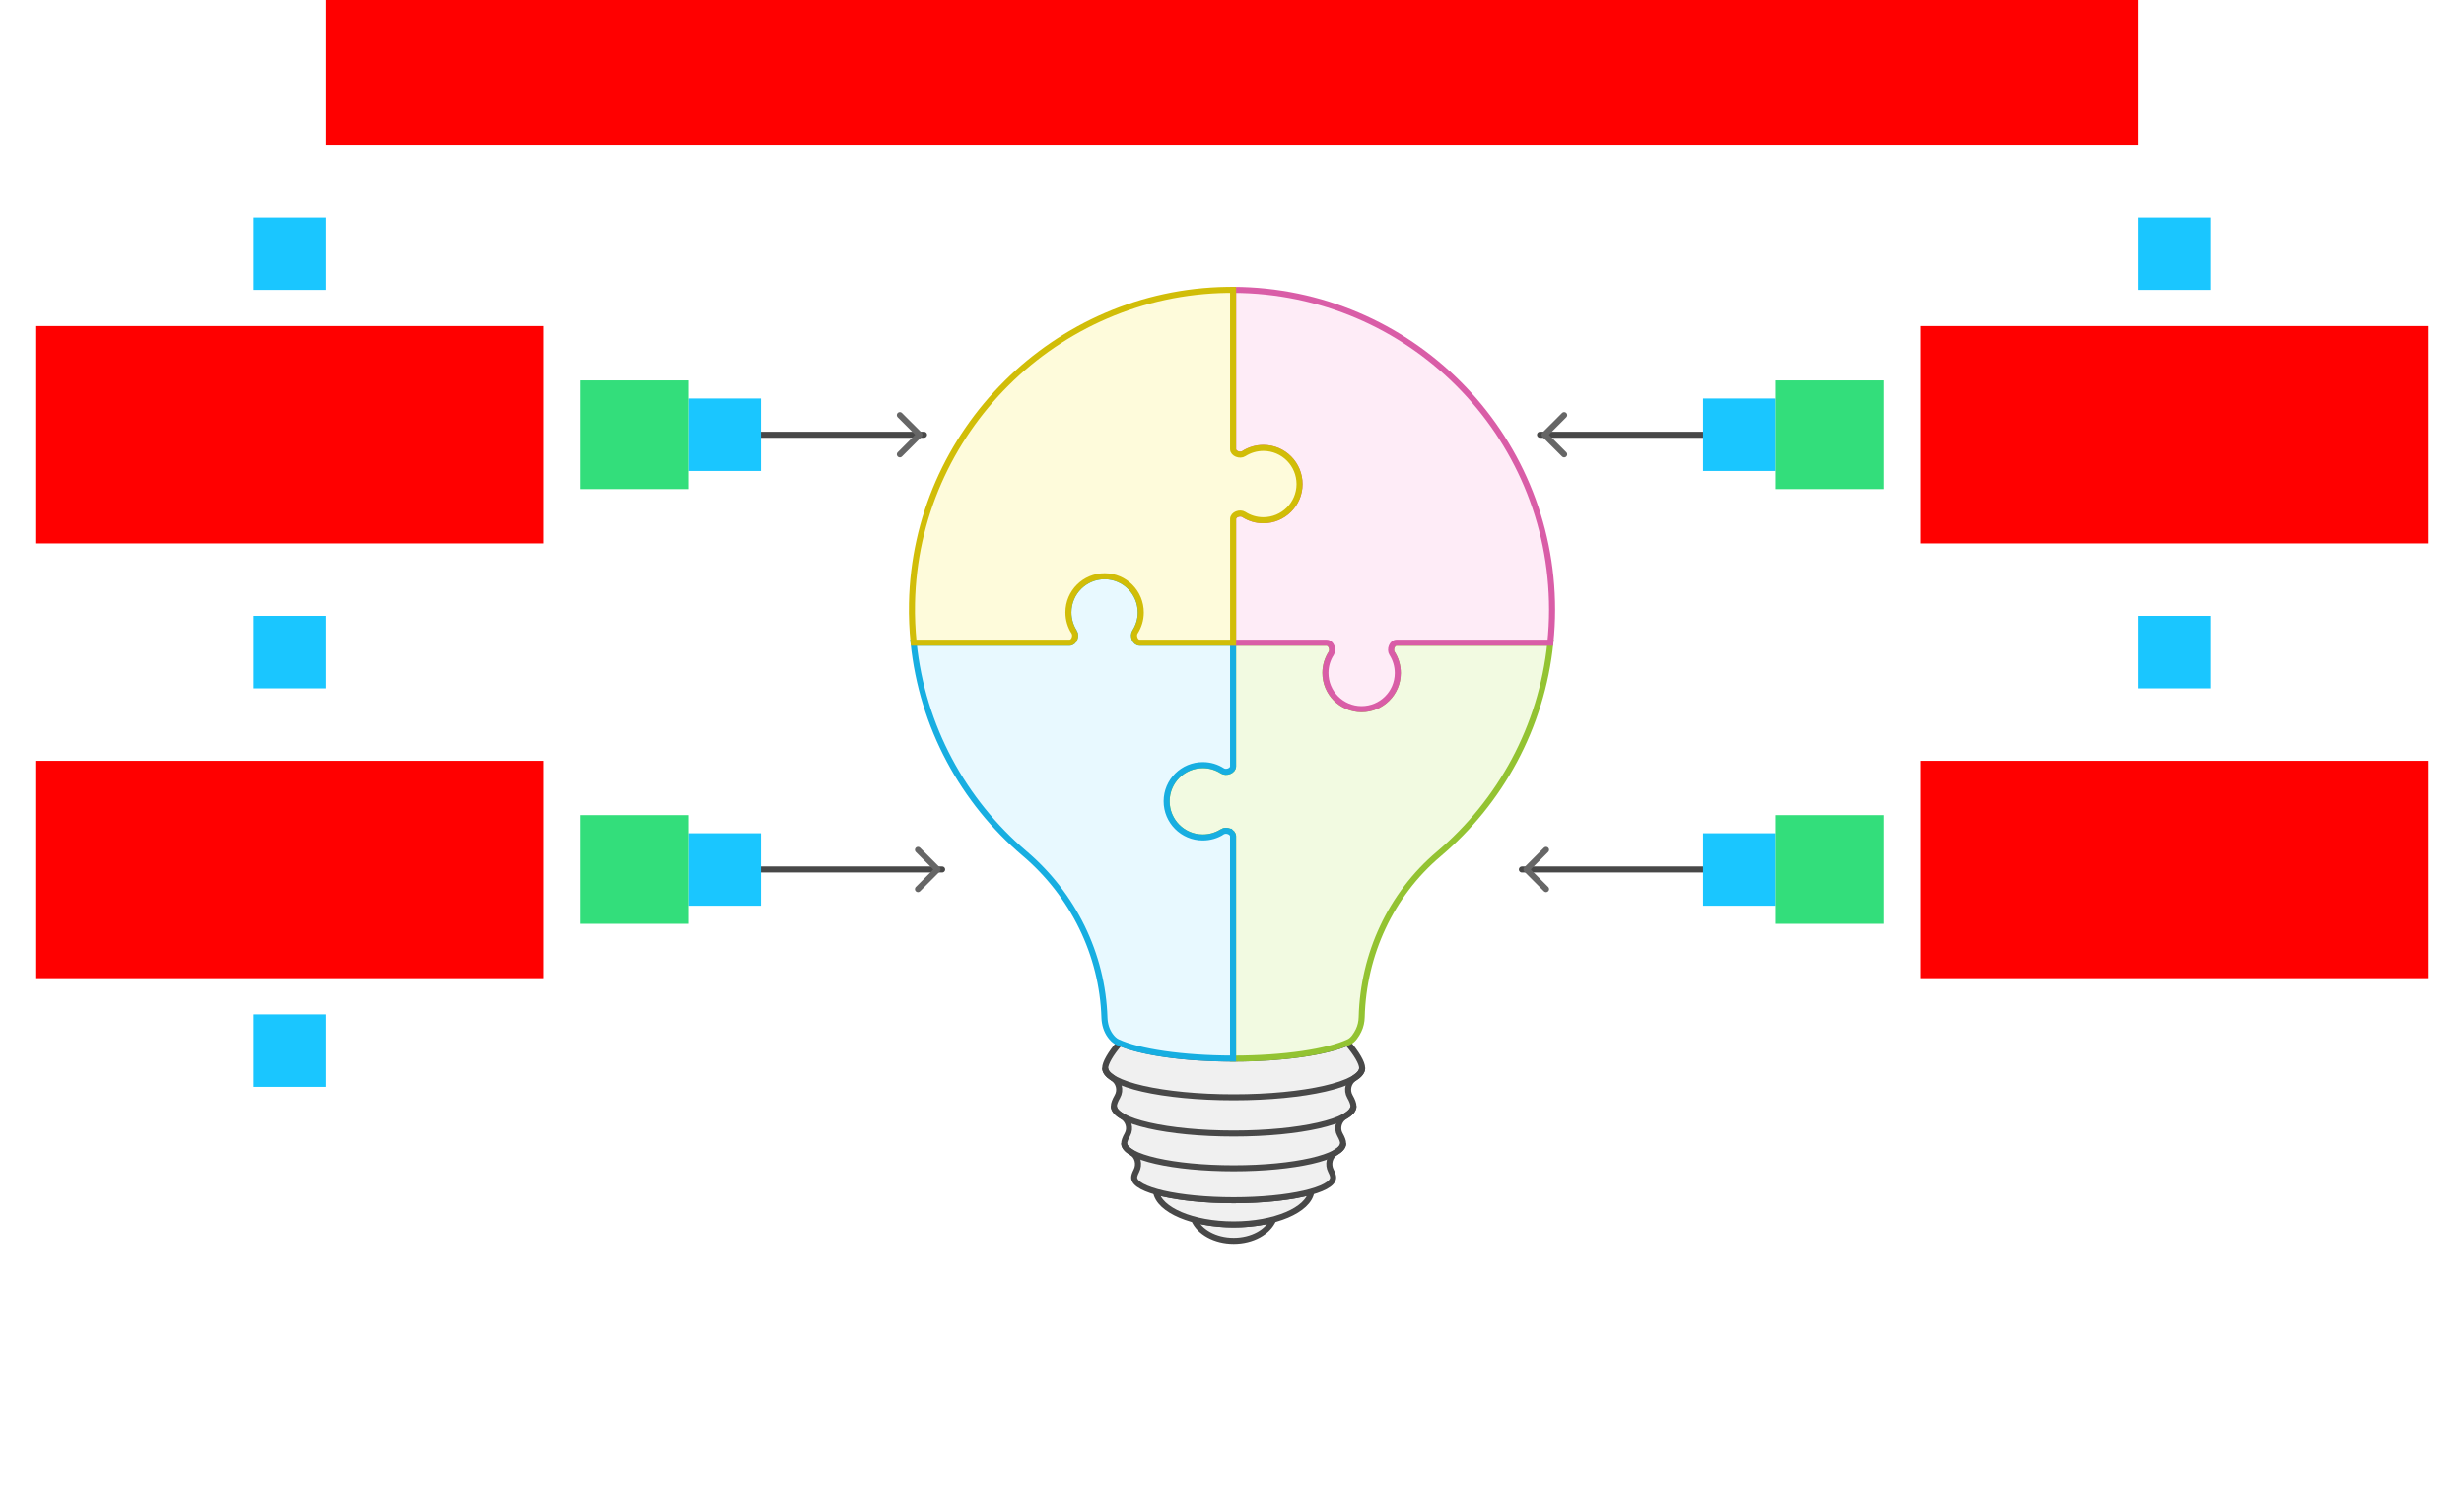 <svg xmlns="http://www.w3.org/2000/svg" width="816" height="492">    <g id="Lightbulb-v3--family--4">        <g id="lines">            <g id="g-0">                <g id="cu">                    <g id="cu_1" >                        <path id="Vector" transform="translate(395.431, 403.943)" fill="#f0f0f0" d="M0 0 C1.747 4.093 6.958 7.057 13.128 7.057 C19.298 7.057 24.509 4.093 26.256 0 C22.413 1.028 17.92 1.627 13.128 1.627 C8.336 1.627 3.844 1.028 0 0 Z"></path>
                        <path id="Vector_1" transform="translate(395.431, 403.943)" fill="none" stroke="#484848" stroke-width="2" stroke-linejoin="miter" stroke-linecap="none" stroke-miterlimit="10"  d="M 0 0 C 1.747 4.093 6.958 7.057 13.128 7.057 C 19.298 7.057 24.509 4.093 26.256 0 C 22.413 1.028 17.92 1.627 13.128 1.627 C 8.336 1.627 3.844 1.028 0 0 Z"></path></g>
                    <g id="cu_2" >                        <path id="Vector_2" transform="translate(382.852, 394.74)" fill="#f0f0f0" d="M0 0 C0.948 6.059 12.09 10.83 25.707 10.83 C39.325 10.83 50.476 6.049 51.415 0 C45.375 1.717 36.11 2.815 25.707 2.815 C15.305 2.815 6.03 1.717 0 0 Z"></path>
                        <path id="Vector_3" transform="translate(382.852, 394.74)" fill="none" stroke="#484848" stroke-width="2" stroke-linejoin="miter" stroke-linecap="none" stroke-miterlimit="10"  d="M 0 0 C 0.948 6.059 12.09 10.83 25.707 10.83 C 39.325 10.83 50.476 6.049 51.415 0 C 45.375 1.717 36.11 2.815 25.707 2.815 C 15.305 2.815 6.03 1.717 0 0 Z"></path></g>
                    <g id="cu_3" >                        <path id="Vector_4" transform="translate(366, 345.411)" fill="#f0f0f0" d="M4.862 0 C1.767 3.583 0 6.718 0 8.345 C0 9.493 0.878 10.591 2.476 11.619 C4.572 12.956 5.271 15.661 4.033 17.817 C3.275 19.135 2.875 20.233 2.875 20.982 C2.875 22.139 3.834 23.247 5.571 24.265 C7.727 25.523 8.576 28.258 7.338 30.434 C6.659 31.622 6.3 32.62 6.3 33.299 C6.3 34.347 7.158 35.345 8.716 36.273 C10.842 37.531 11.451 40.286 10.313 42.472 C9.854 43.36 9.604 44.099 9.604 44.628 C9.604 48.78 24.36 52.144 42.55 52.144 C60.739 52.144 75.495 48.78 75.495 44.628 C75.495 44.099 75.255 43.36 74.786 42.472 C73.648 40.286 74.267 37.531 76.383 36.273 C77.941 35.355 78.799 34.347 78.799 33.299 C78.799 32.62 78.44 31.632 77.761 30.434 C76.523 28.268 77.372 25.533 79.528 24.265 C81.275 23.247 82.224 22.139 82.224 20.982 C82.224 20.233 81.824 19.135 81.066 17.817 C79.828 15.661 80.527 12.946 82.623 11.619 C84.231 10.601 85.099 9.493 85.099 8.345 C85.099 6.718 83.332 3.583 80.237 0 C73.129 3.094 58.922 5.21 42.539 5.21 C26.157 5.21 11.97 3.094 4.862 0 Z"></path>
                        <path id="Vector_5" transform="translate(366, 345.411)" fill="none" stroke="#484848" stroke-width="2" stroke-linejoin="miter" stroke-linecap="none" stroke-miterlimit="10"  d="M 4.862 0 C 1.767 3.583 0 6.718 0 8.345 C 0 9.493 0.878 10.591 2.476 11.619 C 4.572 12.956 5.271 15.661 4.033 17.817 C 3.275 19.135 2.875 20.233 2.875 20.982 C 2.875 22.139 3.834 23.247 5.571 24.265 C 7.727 25.523 8.576 28.258 7.338 30.434 C 6.659 31.622 6.3 32.62 6.3 33.299 C 6.3 34.347 7.158 35.345 8.716 36.273 C 10.842 37.531 11.451 40.286 10.313 42.472 C 9.854 43.36 9.604 44.099 9.604 44.628 C 9.604 48.78 24.36 52.144 42.55 52.144 C 60.739 52.144 75.495 48.78 75.495 44.628 C 75.495 44.099 75.255 43.36 74.786 42.472 C 73.648 40.286 74.267 37.531 76.383 36.273 C 77.941 35.355 78.799 34.347 78.799 33.299 C 78.799 32.62 78.44 31.632 77.761 30.434 C 76.523 28.268 77.372 25.533 79.528 24.265 C 81.275 23.247 82.224 22.139 82.224 20.982 C 82.224 20.233 81.824 19.135 81.066 17.817 C 79.828 15.661 80.527 12.946 82.623 11.619 C 84.231 10.601 85.099 9.493 85.099 8.345 C 85.099 6.718 83.332 3.583 80.237 0 C 73.129 3.094 58.922 5.21 42.539 5.21 C 26.157 5.21 11.97 3.094 4.862 0 Z"></path></g>
                    <path id="Vector_6" transform="translate(372.3, 378.709)" fill="none" stroke="#484848" stroke-width="2" stroke-linejoin="miter" stroke-linecap="none" stroke-miterlimit="10"  d="M 0 0 C 0 4.572 16.233 8.275 36.26 8.275 C 56.287 8.275 72.52 4.572 72.52 0"></path>
                    <path id="Vector_7" transform="translate(368.875, 366.402)" fill="none" stroke="#484848" stroke-width="2" stroke-linejoin="miter" stroke-linecap="none" stroke-miterlimit="10"  d="M 0 0 C 0 5.001 17.771 9.053 39.684 9.053 C 61.598 9.053 79.368 5.001 79.368 0"></path>
                    <path id="Vector_8" transform="translate(366, 353.755)" fill="none" stroke="#484848" stroke-width="2" stroke-linejoin="miter" stroke-linecap="none" stroke-miterlimit="10"  d="M 0 0 C 0 5.36 19.058 9.712 42.559 9.712 C 66.061 9.712 85.119 5.36 85.119 0"></path></g></g>
            <g id="g-4">                <g id="cu_4">                    <g id="cu_5" >                        <path id="Vector_9" transform="translate(386.351, 212.875)" fill="#f2fae1" d="M76.144 0 C74.656 0 73.828 2.286 74.636 3.534 C75.854 5.42 76.553 7.656 76.543 10.072 C76.523 16.689 71.142 22.029 64.523 22.009 C57.904 21.989 52.563 16.609 52.583 9.992 C52.583 7.616 53.292 5.4 54.49 3.543 C55.298 2.296 54.47 0.01 52.982 0.01 L22.004 0.01 L22.004 40.965 C22.004 42.452 19.717 43.28 18.47 42.472 C16.613 41.274 14.396 40.565 12.02 40.565 C5.401 40.545 0.02 45.886 5.58e-5 52.503 C-0.02 59.121 5.321 64.501 11.94 64.521 C14.346 64.521 16.593 63.822 18.48 62.615 C19.727 61.806 22.014 62.635 22.014 64.122 L22.014 137.766 C38.906 137.766 53.502 135.52 60.38 132.266 C61.758 131.618 62.826 129.961 63.545 128.503 C64.234 127.106 64.563 125.569 64.603 124.002 C65.132 103.24 74.217 83.456 90.101 70.011 C110.457 52.783 124.214 28.008 127.08 0.02 L76.154 0.02 L76.144 0 Z"></path>
                        <path id="Vector_10" transform="translate(386.351, 212.875)" fill="none" stroke="#93c332" stroke-width="2" stroke-linejoin="miter" stroke-linecap="none" stroke-miterlimit="10"  d="M 76.144 0 C 74.656 0 73.828 2.286 74.636 3.534 C 75.854 5.42 76.553 7.656 76.543 10.072 C 76.523 16.689 71.142 22.029 64.523 22.009 C 57.904 21.989 52.563 16.609 52.583 9.992 C 52.583 7.616 53.292 5.4 54.49 3.543 C 55.298 2.296 54.47 0.01 52.982 0.01 L 22.004 0.01 L 22.004 40.965 C 22.004 42.452 19.717 43.28 18.47 42.472 C 16.613 41.274 14.396 40.565 12.02 40.565 C 5.401 40.545 0.02 45.886 0 52.503 C -0.02 59.121 5.321 64.501 11.94 64.521 C 14.346 64.521 16.593 63.822 18.48 62.615 C 19.727 61.806 22.014 62.635 22.014 64.122 L 22.014 137.766 C 38.906 137.766 53.502 135.52 60.38 132.267 C 61.758 131.618 62.826 129.961 63.545 128.503 C 64.234 127.106 64.563 125.569 64.603 124.002 C 65.132 103.24 74.217 83.456 90.101 70.011 C 110.457 52.783 124.214 28.008 127.08 0.02 L 76.154 0.02 L 76.144 0 Z"></path></g></g>
                <g id="ar-with-terminator">                    <path id="line" marker-end="url(#arrow)" transform="matrix(-1, -8.742278367890322e-8, 8.742278367890322e-8, -1, 576, 288)" fill="none" stroke="#484848" stroke-width="2" stroke-linejoin="round" stroke-linecap="round" stroke-miterlimit="4"  d="M 0 0 L 72 0"></path></g></g>
            <g id="g-3">                <g id="cu_6">                    <g id="cu_7" >                        <path id="Vector_11" transform="translate(302.55, 190.875)" fill="#e8f9ff" d="M102.281 84.604 C100.394 85.822 98.157 86.521 95.741 86.511 C89.122 86.491 83.781 81.111 83.801 74.493 C83.821 67.875 89.202 62.535 95.821 62.555 C98.197 62.555 100.414 63.264 102.271 64.461 C103.519 65.27 105.805 64.441 105.805 62.954 L105.805 22 L74.826 22 C73.338 22 72.51 19.714 73.319 18.466 C74.517 16.61 75.225 14.394 75.225 12.018 C75.245 5.4 69.904 0.02 63.285 5.579e-5 C56.666 -0.02 51.285 5.32 51.265 11.938 C51.265 14.344 51.964 16.59 53.172 18.476 C53.981 19.724 53.152 22.009 51.664 22.009 L0 22.009 C2.855 49.918 16.533 74.613 36.779 91.841 C52.852 105.516 62.536 125.19 63.205 146.201 C63.275 148.347 63.884 150.463 65.152 152.19 C65.781 153.058 66.57 153.847 67.478 154.276 C74.367 157.52 88.943 159.756 105.795 159.756 L105.795 86.112 C105.795 84.624 103.509 83.796 102.261 84.604 L102.281 84.604 Z"></path>
                        <path id="Vector_12" transform="translate(302.55, 190.875)" fill="none" stroke="#17aee1" stroke-width="2" stroke-linejoin="miter" stroke-linecap="none" stroke-miterlimit="10"  d="M 102.281 84.604 C 100.394 85.822 98.157 86.521 95.741 86.511 C 89.122 86.491 83.781 81.111 83.801 74.493 C 83.821 67.875 89.202 62.535 95.821 62.555 C 98.197 62.555 100.414 63.264 102.271 64.461 C 103.519 65.27 105.805 64.441 105.805 62.954 L 105.805 22 L 74.826 22 C 73.338 22 72.51 19.714 73.319 18.466 C 74.517 16.61 75.225 14.394 75.225 12.018 C 75.245 5.4 69.904 0.02 63.285 0 C 56.666 -0.02 51.285 5.32 51.265 11.938 C 51.265 14.344 51.964 16.59 53.172 18.476 C 53.981 19.724 53.152 22.009 51.664 22.009 L 0 22.009 C 2.855 49.918 16.533 74.613 36.779 91.841 C 52.852 105.516 62.536 125.19 63.205 146.201 C 63.275 148.347 63.884 150.463 65.152 152.19 C 65.781 153.058 66.57 153.847 67.478 154.276 C 74.367 157.52 88.943 159.756 105.795 159.756 L 105.795 86.112 C 105.795 84.624 103.509 83.796 102.261 84.604 L 102.281 84.604 Z"></path></g></g>
                <g id="ar-with-terminator_1">                    <path id="line_1" marker-end="url(#arrow)" transform="translate(240, 288)" fill="none" stroke="#484848" stroke-width="2" stroke-linejoin="round" stroke-linecap="round" stroke-miterlimit="4"  d="M 0 0 L 72 0"></path></g></g>
            <g id="g-2">                <g id="cu_8">                    <g id="cu_9" >                        <path id="Vector_13" transform="translate(408.365, 96)" fill="#feecf7" d="M3.524 54.28 C5.411 53.062 7.647 52.364 10.063 52.374 C16.682 52.394 22.023 57.774 22.003 64.391 C21.984 71.009 16.602 76.349 9.983 76.329 C7.607 76.329 5.391 75.621 3.534 74.423 C2.286 73.615 0 74.443 0 75.93 L0 116.885 L30.979 116.885 C32.466 116.885 33.295 119.171 32.486 120.418 C31.288 122.275 30.579 124.491 30.579 126.866 C30.559 133.484 35.901 138.864 42.52 138.884 C49.139 138.904 54.52 133.564 54.54 126.946 C54.54 124.541 53.841 122.295 52.633 120.408 C51.824 119.161 52.653 116.875 54.14 116.875 L105.066 116.875 C105.435 113.291 105.635 109.648 105.635 105.965 C105.635 47.562 58.373 0.2 0.01 0 L0.01 52.773 C0.01 54.26 2.296 55.089 3.544 54.28 L3.524 54.28 Z"></path>
                        <path id="Vector_14" transform="translate(408.365, 96)" fill="none" stroke="#d95da7" stroke-width="2" stroke-linejoin="miter" stroke-linecap="none" stroke-miterlimit="10"  d="M 3.524 54.28 C 5.411 53.062 7.647 52.364 10.063 52.374 C 16.682 52.394 22.023 57.774 22.003 64.391 C 21.984 71.009 16.602 76.349 9.983 76.329 C 7.607 76.329 5.391 75.621 3.534 74.423 C 2.286 73.615 0 74.443 0 75.93 L 0 116.885 L 30.979 116.885 C 32.466 116.885 33.295 119.171 32.486 120.418 C 31.288 122.275 30.579 124.491 30.579 126.866 C 30.559 133.484 35.901 138.864 42.52 138.884 C 49.139 138.904 54.52 133.564 54.54 126.946 C 54.54 124.541 53.841 122.295 52.633 120.408 C 51.824 119.161 52.653 116.875 54.14 116.875 L 105.066 116.875 C 105.435 113.291 105.635 109.648 105.635 105.965 C 105.635 47.562 58.373 0.2 0.01 0 L 0.01 52.773 C 0.01 54.26 2.296 55.089 3.544 54.28 L 3.524 54.28 Z"></path></g></g>
                <g id="ar-with-terminator_2">                    <path id="line_2" marker-end="url(#arrow)" transform="matrix(-1, -8.742277657347586e-8, 8.742277657347586e-8, -1, 576, 144)" fill="none" stroke="#484848" stroke-width="2" stroke-linejoin="round" stroke-linecap="round" stroke-miterlimit="4"  d="M 0 0 L 66 0"></path></g></g>
            <g id="g-1">                <g id="cu_10">                    <g id="cu_11" >                        <path id="Vector_15" transform="translate(302, 96)" fill="#fefbdb" d="M53.732 113.351 C52.514 111.465 51.815 109.229 51.825 106.813 C51.845 100.196 57.226 94.855 63.845 94.875 C70.464 94.895 75.806 100.275 75.786 106.893 C75.786 109.269 75.077 111.485 73.879 113.341 C73.07 114.589 73.899 116.875 75.386 116.875 L106.365 116.875 L106.365 75.92 C106.365 74.433 108.651 73.605 109.899 74.413 C111.756 75.611 113.972 76.32 116.348 76.32 C122.967 76.339 128.349 70.999 128.369 64.382 C128.389 57.764 123.047 52.383 116.428 52.364 C114.022 52.364 111.776 53.062 109.889 54.27 C108.641 55.079 106.355 54.25 106.355 52.763 L106.355 0 C105.726 0 105.107 0 104.478 0 C47.622 0.788 1.129 47.013 0.021 103.849 C-0.069 108.251 0.131 112.603 0.56 116.875 L52.225 116.875 C53.712 116.875 54.541 114.589 53.732 113.341 L53.732 113.351 Z"></path>
                        <path id="Vector_16" transform="translate(302, 96)" fill="none" stroke="#d1bd08" stroke-width="2" stroke-linejoin="miter" stroke-linecap="none" stroke-miterlimit="10"  d="M 53.732 113.351 C 52.514 111.465 51.815 109.229 51.825 106.813 C 51.845 100.195 57.226 94.855 63.845 94.875 C 70.464 94.895 75.806 100.275 75.786 106.893 C 75.786 109.269 75.077 111.485 73.879 113.341 C 73.07 114.589 73.899 116.875 75.386 116.875 L 106.365 116.875 L 106.365 75.92 C 106.365 74.433 108.651 73.605 109.899 74.413 C 111.756 75.611 113.972 76.32 116.349 76.32 C 122.968 76.339 128.349 70.999 128.369 64.382 C 128.388 57.764 123.047 52.383 116.428 52.364 C 114.022 52.364 111.776 53.062 109.889 54.27 C 108.641 55.079 106.355 54.25 106.355 52.763 L 106.355 0 C 105.726 0 105.107 0 104.478 0 C 47.622 0.788 1.129 47.013 0.021 103.849 C -0.069 108.251 0.131 112.603 0.56 116.875 L 52.225 116.875 C 53.712 116.875 54.541 114.589 53.732 113.341 L 53.732 113.351 Z"></path></g></g>
                <g id="ar-with-terminator_3">                    <path id="line_3" marker-end="url(#arrow)" transform="translate(240, 144)" fill="none" stroke="#484848" stroke-width="2" stroke-linejoin="round" stroke-linecap="round" stroke-miterlimit="4"  d="M 0 0 L 66 0"></path></g></g></g>
        <path id="tx-cb-title" transform="matrix(1, -1.6081230200044232e-16, 1.6081230200044232e-16, 1, 108, 0)" fill="#ff00001a" d="M0 0 L600 0 L600 48 L0 48 L0 0 Z"></path>
        <rect id="bt-cc-remove-4" fill="#1ac6ff33" transform="matrix(1, -5.551115123125783e-17, 5.551115123125783e-17, 1, 564, 276)" width="24" height="24" rx="0" ry="0"></rect>
        <rect id="bt-cc-remove-3" fill="#1ac6ff33" transform="matrix(1, -5.551115123125783e-17, 5.551115123125783e-17, 1, 228, 276)" width="24" height="24" rx="0" ry="0"></rect>
        <rect id="bt-cc-remove-2" fill="#1ac6ff33" transform="matrix(1, -5.551115123125783e-17, 5.551115123125783e-17, 1, 564, 132)" width="24" height="24" rx="0" ry="0"></rect>
        <rect id="bt-cc-remove-1" fill="#1ac6ff33" transform="matrix(1, 0, 0, 1, 228, 132)" width="24" height="24" rx="0" ry="0"></rect>
        <rect id="bt-cc-add-5" fill="#1ac6ff33" transform="translate(84, 336)" width="24" height="24" rx="0" ry="0"></rect>
        <rect id="bt-cc-add-4" fill="#1ac6ff33" transform="matrix(1, 5.551115123125783e-17, -5.551115123125783e-17, 1, 708, 204)" width="24" height="24" rx="0" ry="0"></rect>
        <rect id="bt-cc-add-3" fill="#1ac6ff33" transform="matrix(1, -8.326672684688674e-17, 8.326672684688674e-17, 1, 84, 204)" width="24" height="24" rx="0" ry="0"></rect>
        <rect id="bt-cc-add-2" fill="#1ac6ff33" transform="matrix(1, 5.551115123125783e-17, -5.551115123125783e-17, 1, 708, 72)" width="24" height="24" rx="0" ry="0"></rect>
        <rect id="bt-cc-add-1" fill="#1ac6ff33" transform="matrix(1, 5.551115123125783e-17, -5.551115123125783e-17, 1, 84, 72)" width="24" height="24" rx="0" ry="0"></rect>
        <path id="ic-cc-1" transform="matrix(1, 1.1102230246251565e-16, -1.1102230246251565e-16, 1, 192, 126)" fill="#33de7b1a" d="M0 0 L36 0 L36 36 L0 36 L0 0 Z"></path>
        <path id="ic-cc-3" transform="translate(192, 270)" fill="#33de7b1a" d="M0 0 L36 0 L36 36 L0 36 L0 0 Z"></path>
        <path id="ic-cc-4" transform="matrix(1, -1.6653345369377348e-16, 1.6653345369377348e-16, 1, 588, 270)" fill="#33de7b1a" d="M0 0 L36 0 L36 36 L0 36 L0 0 Z"></path>
        <path id="ic-cc-2" transform="matrix(1, -5.551115123125783e-17, 5.551115123125783e-17, 1, 588, 126)" fill="#33de7b1a" d="M0 0 L36 0 L36 36 L0 36 L0 0 Z"></path>
        <path id="tx-rc-1" transform="matrix(1, -5.551115123125783e-17, 5.551115123125783e-17, 1, 12, 108)" fill="#ff00001a" d="M0 0 L168 0 L168 72 L0 72 L0 0 Z"></path>
        <path id="tx-rc-3" transform="translate(12, 252)" fill="#ff00001a" d="M0 0 L168 0 L168 72 L0 72 L0 0 Z"></path>
        <path id="tx-lc-4" transform="translate(636, 252)" fill="#ff00001a" d="M0 0 L168 0 L168 72 L0 72 L0 0 Z"></path>
        <path id="tx-lc-2" transform="matrix(1, -5.551115123125783e-17, 5.551115123125783e-17, 1, 636, 108)" fill="#ff00001a" d="M0 0 L168 0 L168 72 L0 72 L0 0 Z"></path></g>
    <defs >        <marker id="arrow" viewBox="-13 -13 26 26" refX="0" refY="0" markerWidth="13" markerHeight="13" markerUnits="strokeWidth" orient="auto-start-reverse">            <path d="M -8 -6.5 L -1.5 0 L -8 6.5" stroke="#666666" fill="none" stroke-width="2" stroke-linejoin="round" stroke-linecap="round"></path></marker></defs></svg>